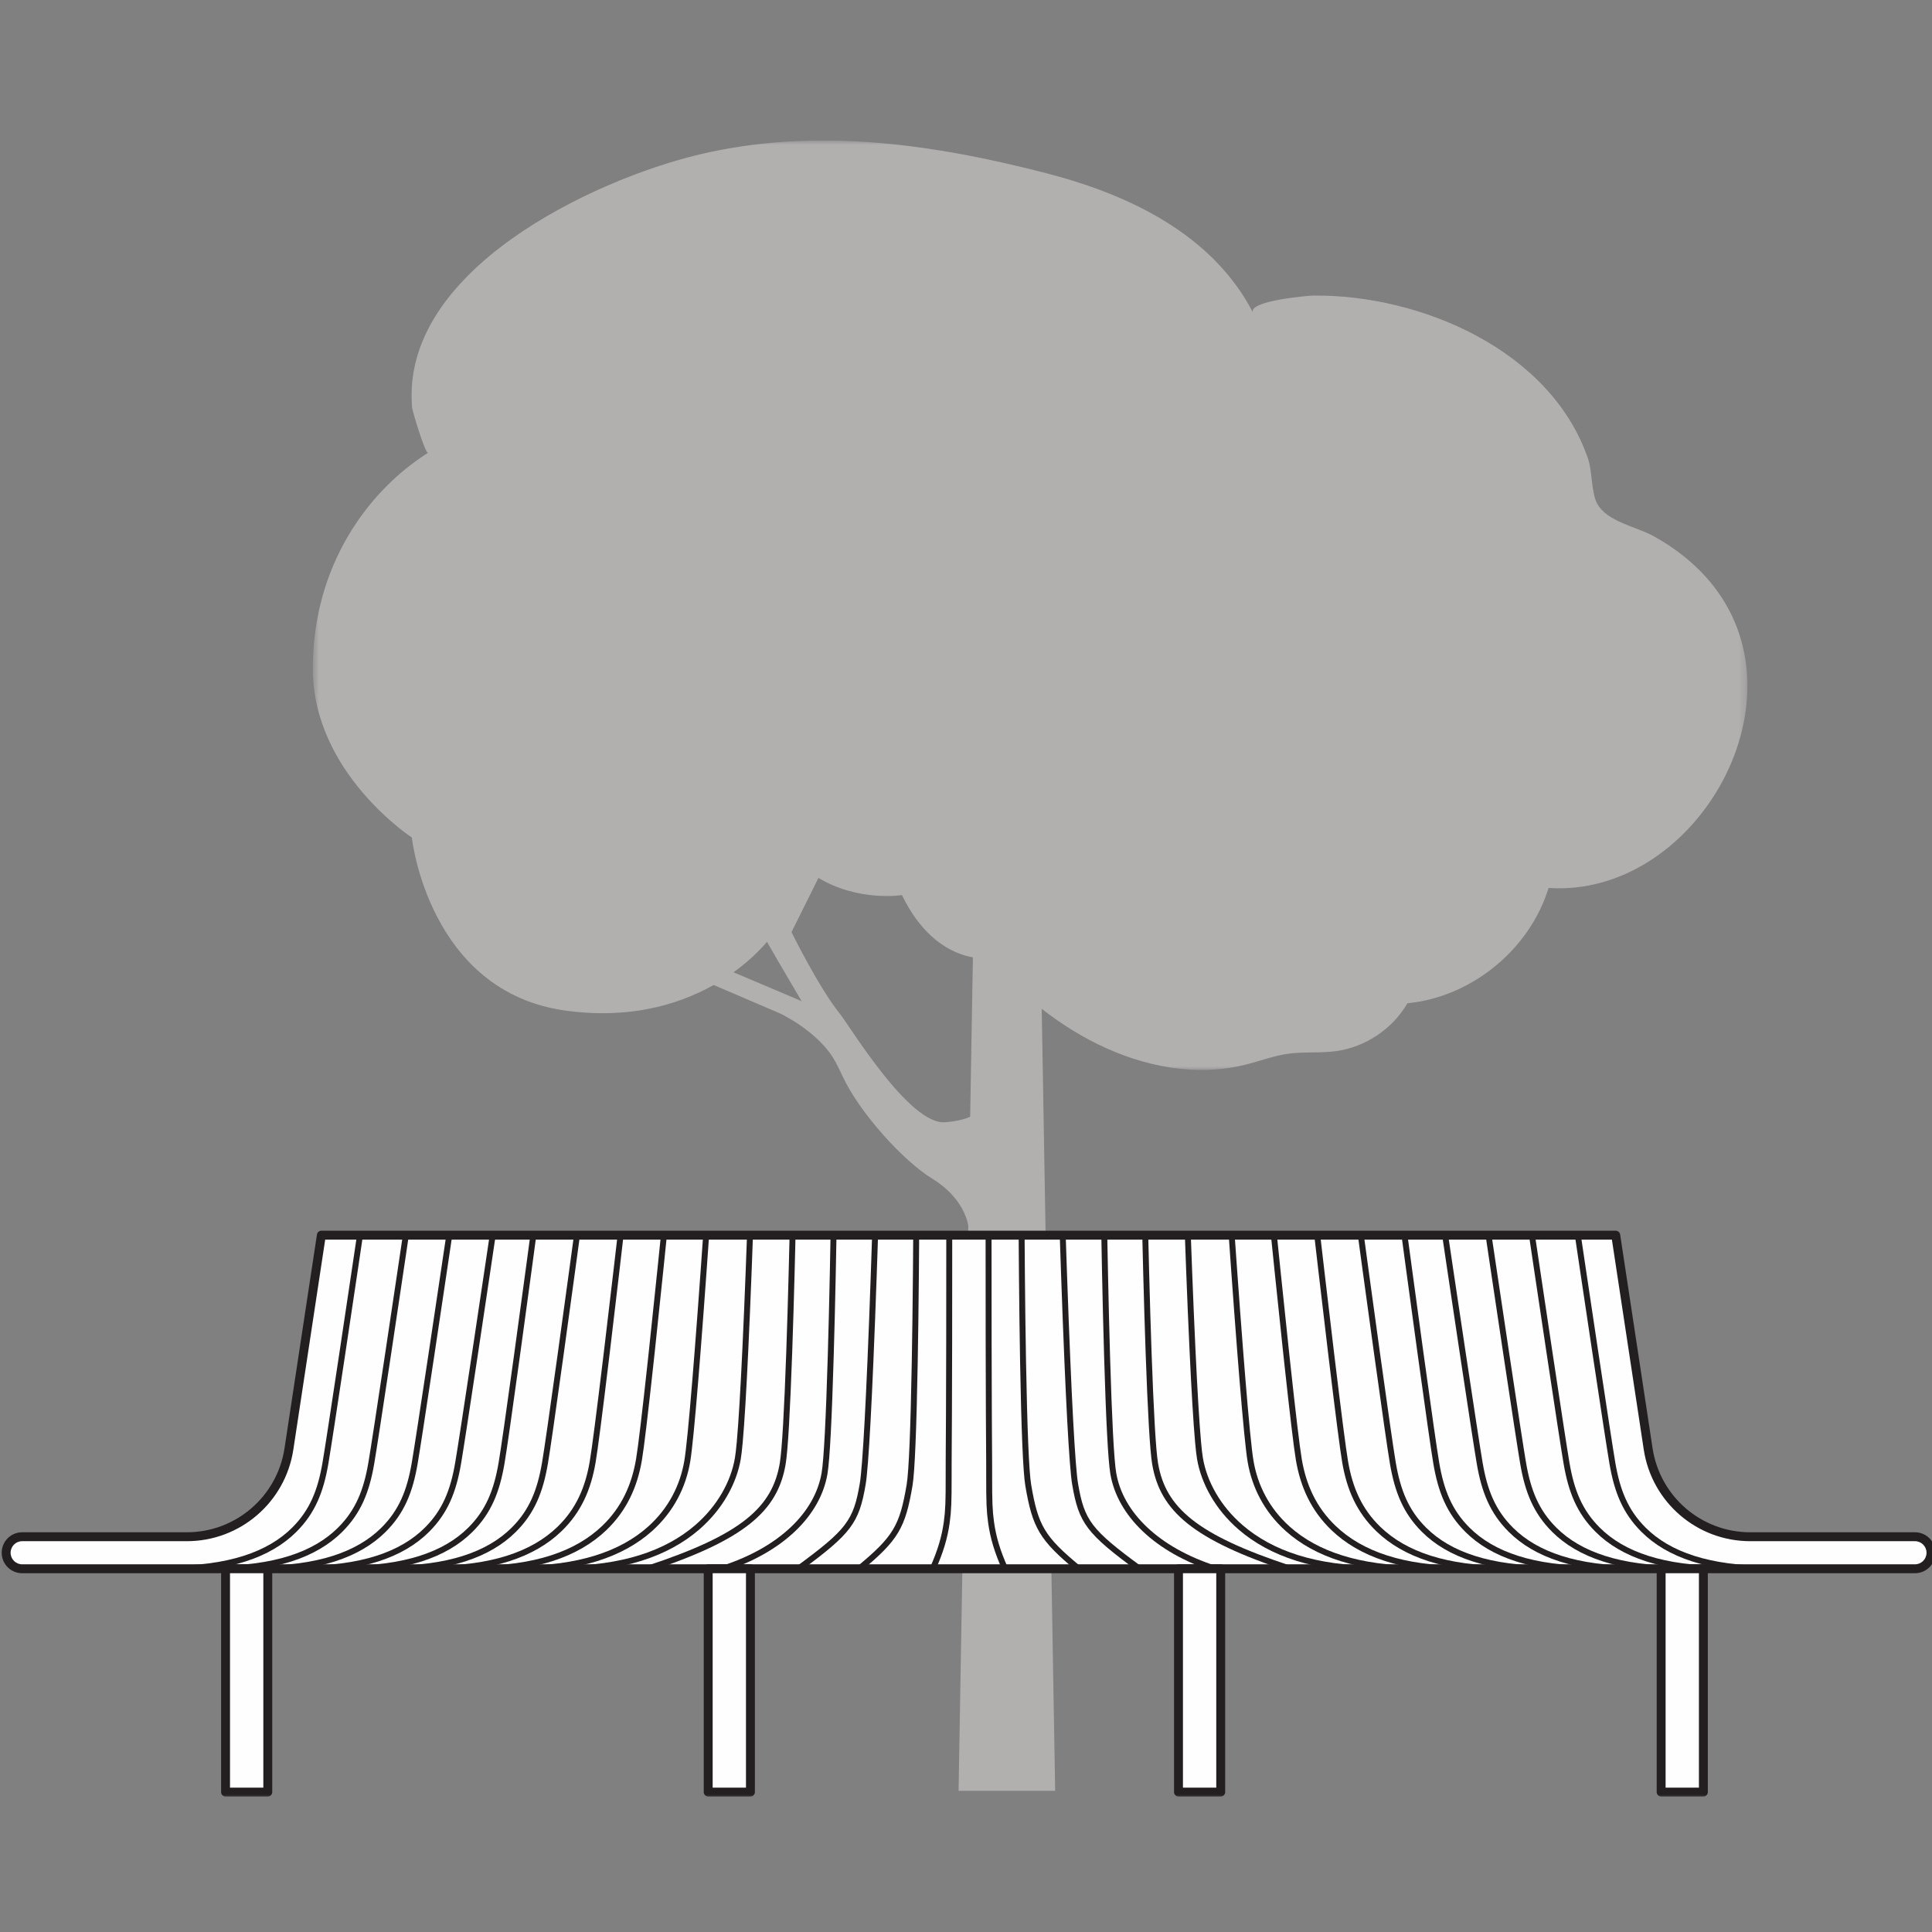 <?xml version="1.0" encoding="UTF-8"?>
<svg width="260px" height="260px" viewBox="0 0 260 260" version="1.1" xmlns="http://www.w3.org/2000/svg" xmlns:xlink="http://www.w3.org/1999/xlink">
    <rect x="0" y="0" width="260" height="260" fill="#808080" stroke="none"/>
    <!-- Generator: Sketch 54.1 (76490) - https://sketchapp.com -->
    <title>Category Icons/Street Furniture/Tree Seating</title>
    <desc>Created with Sketch.</desc>
    <defs>
        <polygon id="path-1" points="0.667 0.91 193.728 0.91 193.728 125.988 0.667 125.988"></polygon>
        <polygon id="path-3" points="0 224 260.692 224 260.692 0.91 0 0.91"></polygon>
    </defs>
    <g id="Category-Icons/Street-Furniture/Tree-Seating" stroke="none" stroke-width="1" fill="none" fill-rule="evenodd">
        <g id="Group-53" transform="translate(0, 18)">
            <polygon id="Fill-1" fill="#B2AFAF" points="131.047 104 129 223 142 223 139.955 104"></polygon>
            <g id="Group-52">
                <path d="M130.366,147.45 C130.366,147.45 130.297,143.594 125.441,140.61 C121.524,138.205 115.641,131.7 113.395,126.839 C111.148,121.979 105.788,113.276 103.786,109.735 C101.784,106.195 95.301,95.347 95.301,95.347 L97.909,93.636 L104.268,104.153 L109.714,94.077 L112.317,95.773 L106.515,107.444 C106.515,107.444 110.156,114.846 113.049,118.462 C114.415,120.166 122.391,133.427 127.196,133.026 C132,132.625 132.733,130.888 132.667,128.15 L135.005,128.15 L135.005,146.911 L130.366,147.45 Z" id="Fill-2" fill="#B2AFAF"></path>
                <path d="M108.012,116.787 L91.053,109.601 L86.969,110.667 L104.93,118.366 C104.93,118.366 110.194,120.783 112.444,124.905 L111.534,120.071 L108.012,116.787 Z" id="Fill-4" fill="#B2AFAF"></path>
                <g id="Group-8" transform="translate(41.429, 0)">
                    <mask id="mask-2" fill="white">
                        <use xlink:href="#path-1"></use>
                    </mask>
                    <g id="Clip-7"></g>
                    <path d="M91.965,110.938 C91.965,110.938 84.671,112.197 79.956,102.46 C79.956,102.46 73.961,103.414 68.511,100.021 C68.511,100.021 67.124,105.273 62.175,108.257 C62.175,108.257 53.334,120.52 34.77,118.016 C16.207,115.512 13.996,94.71 13.996,94.71 C13.996,94.71 0.667,86.006 0.667,71.992 C0.667,57.977 8.231,47.945 16.186,42.93 C15.809,43.168 14.068,37.263 14.038,36.92 C12.343,18.4 38.429,6.178 52.695,2.79 C68.248,-0.903 83.951,1.326 99.371,5.309 L99.766,5.413 C110.438,8.227 121.733,13.478 127.212,24.102 C126.37,22.467 134.807,21.78 135.283,21.776 C149.741,21.621 167.296,29.117 172.291,43.76 C172.865,45.444 172.709,48.324 173.52,49.79 C174.873,52.237 178.78,52.872 181.09,54.143 C184.21,55.859 187.071,58.158 189.254,60.983 C201.635,77.005 186.405,102.809 166.971,101.497 C164.426,109.786 156.6,116.18 147.979,117.015 C145.972,120.469 142.323,122.916 138.368,123.457 C136.201,123.754 133.986,123.508 131.822,123.822 C129.951,124.094 128.168,124.775 126.335,125.242 C119.588,126.959 112.522,125.564 106.356,122.55 C103.282,121.048 100.408,119.141 97.77,116.965 C97.17,116.469 92.349,110.871 91.965,110.938" id="Fill-6" fill="#B2AFAF" mask="url(#mask-2)"></path>
                </g>
                <path d="M259.864,190.962 L259.864,190.962 C259.864,192.153 258.9,193.118 257.711,193.118 L2.981,193.118 C1.793,193.118 0.828,192.153 0.828,190.962 C0.828,189.772 1.793,188.807 2.981,188.807 L25.15,188.807 C32.016,188.807 37.852,183.783 38.884,176.987 L43.248,148.224 L217.438,148.224 L221.802,176.987 C222.834,183.783 228.67,188.807 235.536,188.807 L257.711,188.807 C258.9,188.807 259.864,189.772 259.864,190.962" id="Fill-9" fill="#FEFEFE"></path>
                <path d="M43.763,148.824 L39.477,177.077 C38.401,184.167 32.313,189.406 25.15,189.406 L2.981,189.406 C2.124,189.406 1.427,190.103 1.427,190.962 C1.427,191.822 2.124,192.519 2.981,192.519 L257.711,192.519 C258.569,192.519 259.264,191.822 259.264,190.962 C259.264,190.103 258.569,189.406 257.711,189.406 L235.536,189.406 C228.373,189.406 222.285,184.167 221.209,177.077 L216.923,148.824 L43.763,148.824 Z M260.463,190.962 C260.463,192.484 259.231,193.718 257.711,193.718 L2.981,193.718 C1.461,193.718 0.228,192.484 0.228,190.962 C0.228,189.441 1.461,188.207 2.981,188.207 L25.15,188.207 C31.72,188.207 37.304,183.401 38.291,176.897 L42.655,148.134 C42.699,147.841 42.951,147.625 43.248,147.625 L217.438,147.625 C217.735,147.625 217.987,147.841 218.031,148.134 L222.395,176.897 C223.382,183.401 228.966,188.207 235.536,188.207 L257.711,188.207 C259.231,188.207 260.463,189.441 260.463,190.962 Z" id="Stroke-11" fill="#231F20" fill-rule="nonzero"></path>
                <mask id="mask-4" fill="white">
                    <use xlink:href="#path-3"></use>
                </mask>
                <g id="Clip-14"></g>
                <polygon id="Fill-13" fill="#FEFEFE" mask="url(#mask-4)" points="223.55 223.17 229.233 223.17 229.233 193.118 223.55 193.118"></polygon>
                <path d="M223.55,223.77 C223.219,223.77 222.95,223.501 222.95,223.17 L222.95,193.118 C222.95,192.787 223.219,192.519 223.55,192.519 L229.233,192.519 C229.564,192.519 229.832,192.787 229.832,193.118 L229.832,223.17 C229.832,223.501 229.564,223.77 229.233,223.77 L223.55,223.77 Z M228.633,222.571 L228.633,193.718 L224.149,193.718 L224.149,222.571 L228.633,222.571 Z" id="Stroke-15" fill="#231F20" fill-rule="nonzero" mask="url(#mask-4)"></path>
                <polygon id="Fill-16" fill="#FEFEFE" mask="url(#mask-4)" points="30.355 223.17 36.037 223.17 36.037 193.118 30.355 193.118"></polygon>
                <path d="M30.355,223.77 C30.024,223.77 29.755,223.501 29.755,223.17 L29.755,193.118 C29.755,192.787 30.024,192.519 30.355,192.519 L36.037,192.519 C36.368,192.519 36.637,192.787 36.637,193.118 L36.637,223.17 C36.637,223.501 36.368,223.77 36.037,223.77 L30.355,223.77 Z M35.438,222.571 L35.438,193.718 L30.954,193.718 L30.954,222.571 L35.438,222.571 Z" id="Stroke-17" fill="#231F20" fill-rule="nonzero" mask="url(#mask-4)"></path>
                <polygon id="Fill-18" fill="#FEFEFE" mask="url(#mask-4)" points="95.306 223.17 100.989 223.17 100.989 193.118 95.306 193.118"></polygon>
                <path d="M95.306,223.77 C94.975,223.77 94.707,223.501 94.707,223.17 L94.707,193.118 C94.707,192.787 94.975,192.519 95.306,192.519 L100.989,192.519 C101.32,192.519 101.589,192.787 101.589,193.118 L101.589,223.17 C101.589,223.501 101.32,223.77 100.989,223.77 L95.306,223.77 Z M100.39,222.571 L100.39,193.718 L95.906,193.718 L95.906,222.571 L100.39,222.571 Z" id="Stroke-19" fill="#231F20" fill-rule="nonzero" mask="url(#mask-4)"></path>
                <polygon id="Fill-20" fill="#FEFEFE" mask="url(#mask-4)" points="158.597 223.17 164.279 223.17 164.279 193.118 158.597 193.118"></polygon>
                <path d="M158.597,223.77 C158.266,223.77 157.997,223.501 157.997,223.17 L157.997,193.118 C157.997,192.787 158.266,192.519 158.597,192.519 L164.279,192.519 C164.611,192.519 164.879,192.787 164.879,193.118 L164.879,223.17 C164.879,223.501 164.611,223.77 164.279,223.77 L158.597,223.77 Z M163.68,222.571 L163.68,193.718 L159.196,193.718 L159.196,222.571 L163.68,222.571 Z" id="Stroke-21" fill="#231F20" fill-rule="nonzero" mask="url(#mask-4)"></path>
                <path d="M48.05,148.166 C48.083,147.947 48.286,147.797 48.505,147.829 C48.723,147.861 48.874,148.065 48.842,148.283 C48.833,148.345 48.833,148.345 48.789,148.635 C48.73,149.033 48.73,149.033 48.642,149.629 C48.483,150.7 48.305,151.893 48.114,153.177 C47.567,156.848 47.018,160.518 46.502,163.944 C46.477,164.111 46.477,164.111 46.452,164.277 C45.298,171.946 44.493,177.194 44.191,178.967 C43.534,182.814 42.4,185.641 39.884,188.151 C36.42,191.604 30.868,193.519 22.715,193.519 C22.494,193.519 22.315,193.34 22.315,193.119 C22.315,192.898 22.494,192.719 22.715,192.719 C30.671,192.719 36.019,190.875 39.319,187.584 C41.694,185.216 42.771,182.531 43.402,178.833 C43.703,177.067 44.508,171.819 45.661,164.158 C45.686,163.992 45.686,163.992 45.711,163.825 C46.227,160.4 46.775,156.73 47.322,153.059 C47.514,151.775 47.691,150.582 47.85,149.512 C47.939,148.915 47.939,148.915 47.998,148.518 C48.041,148.227 48.041,148.227 48.05,148.166 Z" id="Stroke-22" fill="#231F20" fill-rule="nonzero" mask="url(#mask-4)"></path>
                <path d="M54.222,148.166 C54.255,147.947 54.458,147.797 54.676,147.829 C54.895,147.861 55.046,148.065 55.013,148.283 C55.004,148.345 55.004,148.345 54.961,148.635 C54.902,149.033 54.902,149.033 54.814,149.629 C54.654,150.7 54.477,151.893 54.285,153.177 C53.738,156.848 53.189,160.518 52.674,163.944 C52.649,164.111 52.649,164.111 52.624,164.277 C51.47,171.946 50.665,177.194 50.362,178.967 C49.706,182.814 48.572,185.641 46.056,188.151 C42.592,191.604 37.04,193.519 28.886,193.519 C28.666,193.519 28.486,193.34 28.486,193.119 C28.486,192.898 28.666,192.719 28.886,192.719 C36.843,192.719 42.191,190.875 45.491,187.584 C47.866,185.216 48.943,182.531 49.574,178.833 C49.875,177.067 50.68,171.819 51.833,164.158 C51.858,163.992 51.858,163.992 51.883,163.825 C52.398,160.4 52.947,156.73 53.494,153.059 C53.686,151.775 53.863,150.582 54.022,149.512 C54.111,148.915 54.111,148.915 54.17,148.518 C54.213,148.227 54.213,148.227 54.222,148.166 Z" id="Stroke-23" fill="#231F20" fill-rule="nonzero" mask="url(#mask-4)"></path>
                <path d="M60.065,148.166 C60.097,147.947 60.301,147.797 60.519,147.829 C60.738,147.861 60.889,148.065 60.856,148.283 C60.847,148.345 60.847,148.345 60.804,148.635 C60.745,149.033 60.745,149.033 60.656,149.629 C60.497,150.7 60.32,151.893 60.128,153.177 C59.581,156.848 59.032,160.518 58.517,163.944 C58.492,164.111 58.492,164.111 58.467,164.277 C57.313,171.946 56.508,177.194 56.205,178.967 C55.549,182.814 54.415,185.641 51.898,188.151 C48.435,191.604 42.883,193.519 34.729,193.519 C34.508,193.519 34.329,193.34 34.329,193.119 C34.329,192.898 34.508,192.719 34.729,192.719 C42.685,192.719 48.033,190.875 51.333,187.584 C53.709,185.216 54.786,182.531 55.417,178.833 C55.718,177.067 56.523,171.819 57.676,164.158 C57.701,163.992 57.701,163.992 57.726,163.825 C58.241,160.4 58.79,156.73 59.337,153.059 C59.528,151.775 59.706,150.582 59.865,149.512 C59.954,148.915 59.954,148.915 60.013,148.518 C60.056,148.227 60.056,148.227 60.065,148.166 Z" id="Stroke-24" fill="#231F20" fill-rule="nonzero" mask="url(#mask-4)"></path>
                <path d="M65.908,148.166 C65.94,147.947 66.143,147.797 66.362,147.829 C66.58,147.861 66.731,148.065 66.699,148.283 C66.69,148.345 66.69,148.345 66.647,148.635 C66.588,149.033 66.588,149.033 66.499,149.629 C66.34,150.7 66.162,151.893 65.971,153.177 C65.424,156.848 64.875,160.518 64.36,163.944 C64.335,164.111 64.335,164.111 64.31,164.277 C63.156,171.946 62.35,177.194 62.048,178.967 C61.392,182.814 60.258,185.641 57.741,188.151 C54.277,191.604 48.726,193.519 40.572,193.519 C40.351,193.519 40.172,193.34 40.172,193.119 C40.172,192.898 40.351,192.719 40.572,192.719 C48.528,192.719 53.876,190.875 57.176,187.584 C59.551,185.216 60.628,182.531 61.259,178.833 C61.56,177.067 62.366,171.819 63.518,164.158 C63.544,163.992 63.544,163.992 63.569,163.825 C64.084,160.4 64.633,156.73 65.18,153.059 C65.371,151.775 65.549,150.582 65.708,149.512 C65.796,148.915 65.796,148.915 65.855,148.518 C65.899,148.227 65.899,148.227 65.908,148.166 Z" id="Stroke-25" fill="#231F20" fill-rule="nonzero" mask="url(#mask-4)"></path>
                <path d="M71.378,148.171 C71.407,147.953 71.609,147.799 71.828,147.828 C72.047,147.858 72.2,148.059 72.171,148.278 C72.163,148.339 72.163,148.339 72.124,148.63 C72.07,149.027 72.07,149.027 71.99,149.624 C71.846,150.694 71.685,151.887 71.511,153.172 C71.014,156.843 70.514,160.513 70.043,163.939 C70.001,164.244 70.001,164.244 69.959,164.549 C68.923,172.073 68.19,177.214 67.891,178.967 C67.234,182.814 66.1,185.641 63.584,188.151 C60.12,191.604 54.568,193.519 46.415,193.519 C46.194,193.519 46.015,193.34 46.015,193.119 C46.015,192.898 46.194,192.719 46.415,192.719 C54.371,192.719 59.719,190.875 63.019,187.584 C65.394,185.216 66.471,182.531 67.102,178.833 C67.399,177.092 68.132,171.952 69.167,164.44 C69.209,164.135 69.209,164.135 69.251,163.83 C69.722,160.405 70.222,156.735 70.718,153.065 C70.892,151.78 71.053,150.587 71.197,149.517 C71.277,148.921 71.277,148.921 71.331,148.523 C71.37,148.233 71.37,148.233 71.378,148.171 Z" id="Stroke-26" fill="#231F20" fill-rule="nonzero" mask="url(#mask-4)"></path>
                <path d="M77.235,148.289 C77.265,148.07 77.466,147.917 77.685,147.946 C77.904,147.976 78.057,148.177 78.028,148.396 C78.019,148.457 78.019,148.457 77.98,148.747 C77.927,149.143 77.927,149.143 77.846,149.737 C77.701,150.804 77.539,151.993 77.365,153.273 C76.866,156.93 76.363,160.587 75.89,164.001 C75.85,164.29 75.85,164.29 75.81,164.579 C74.769,172.083 74.032,177.213 73.734,178.968 C73.077,182.814 71.943,185.641 69.426,188.15 C65.962,191.604 60.41,193.518 52.256,193.518 C52.035,193.518 51.856,193.339 51.856,193.118 C51.856,192.897 52.035,192.718 52.256,192.718 C60.212,192.718 65.561,190.874 68.861,187.583 C71.237,185.215 72.314,182.531 72.945,178.834 C73.242,177.09 73.978,171.961 75.017,164.469 C75.058,164.18 75.058,164.18 75.098,163.891 C75.571,160.478 76.073,156.821 76.572,153.165 C76.746,151.885 76.908,150.696 77.053,149.63 C77.134,149.036 77.134,149.036 77.187,148.639 C77.227,148.35 77.227,148.35 77.235,148.289 Z" id="Stroke-27" fill="#231F20" fill-rule="nonzero" mask="url(#mask-4)"></path>
                <path d="M83.117,148.179 C83.142,147.96 83.341,147.802 83.56,147.827 C83.78,147.853 83.937,148.051 83.912,148.27 C83.905,148.331 83.905,148.331 83.872,148.62 C83.826,149.016 83.826,149.016 83.757,149.61 C83.634,150.675 83.496,151.862 83.347,153.14 C82.921,156.793 82.49,160.445 82.081,163.854 C82.036,164.23 81.991,164.601 81.947,164.967 C81.077,172.177 80.447,177.093 80.154,178.807 C79.529,182.469 78.217,185.508 75.553,188.075 C71.925,191.57 66.253,193.519 58.1,193.519 C57.879,193.519 57.7,193.34 57.7,193.119 C57.7,192.898 57.879,192.719 58.1,192.719 C66.059,192.719 71.531,190.839 74.998,187.499 C77.52,185.069 78.767,182.181 79.365,178.673 C79.655,176.978 80.285,172.062 81.153,164.871 C81.197,164.505 81.241,164.134 81.287,163.759 C81.696,160.351 82.127,156.699 82.553,153.048 C82.702,151.77 82.84,150.583 82.963,149.518 C83.031,148.924 83.031,148.924 83.077,148.529 C83.11,148.24 83.11,148.24 83.117,148.179 Z" id="Stroke-28" fill="#231F20" fill-rule="nonzero" mask="url(#mask-4)"></path>
                <path d="M88.948,148.185 C88.97,147.965 89.166,147.805 89.386,147.827 C89.606,147.849 89.766,148.045 89.744,148.265 C89.738,148.325 89.738,148.325 89.709,148.612 C89.669,149.004 89.647,149.223 89.609,149.592 C89.502,150.648 89.382,151.824 89.251,153.091 C88.879,156.71 88.499,160.33 88.137,163.708 C88.077,164.262 88.019,164.806 87.961,165.338 C87.219,172.183 86.668,176.847 86.383,178.517 C85.773,182.1 84.347,185.291 81.588,187.931 C77.846,191.512 72.091,193.519 63.942,193.519 C63.721,193.519 63.542,193.34 63.542,193.119 C63.542,192.898 63.721,192.719 63.942,192.719 C71.896,192.719 77.452,190.781 81.035,187.353 C83.653,184.848 85.011,181.81 85.594,178.382 C85.875,176.736 86.426,172.074 87.166,165.252 C87.223,164.72 87.282,164.176 87.341,163.623 C87.704,160.246 88.083,156.627 88.455,153.009 C88.586,151.743 88.706,150.567 88.813,149.511 C88.851,149.142 88.873,148.923 88.913,148.531 C88.942,148.245 88.942,148.245 88.948,148.185 Z" id="Stroke-29" fill="#231F20" fill-rule="nonzero" mask="url(#mask-4)"></path>
                <path d="M94.62,148.315 C94.635,148.095 94.826,147.929 95.046,147.944 C95.266,147.959 95.433,148.15 95.418,148.37 C95.414,148.431 95.414,148.431 95.394,148.718 C95.367,149.111 95.351,149.331 95.326,149.701 C95.252,150.76 95.168,151.94 95.077,153.21 C94.817,156.84 94.547,160.47 94.283,163.859 C94.179,165.184 94.078,166.449 93.98,167.644 C93.512,173.361 93.136,177.234 92.882,178.725 C92.302,182.129 90.688,185.414 87.749,188.043 C83.832,191.547 77.942,193.518 69.785,193.518 C69.564,193.518 69.385,193.339 69.385,193.118 C69.385,192.897 69.564,192.718 69.785,192.718 C77.756,192.718 83.455,190.811 87.216,187.447 C90.009,184.948 91.542,181.827 92.093,178.59 C92.342,177.133 92.717,173.266 93.183,167.579 C93.281,166.385 93.382,165.121 93.485,163.796 C93.75,160.41 94.019,156.782 94.279,153.153 C94.37,151.883 94.454,150.704 94.527,149.646 C94.553,149.275 94.569,149.056 94.596,148.663 C94.616,148.376 94.616,148.376 94.62,148.315 Z" id="Stroke-30" fill="#231F20" fill-rule="nonzero" mask="url(#mask-4)"></path>
                <path d="M100.529,148.211 C100.536,147.99 100.721,147.817 100.942,147.825 C101.163,147.832 101.336,148.017 101.328,148.238 C101.326,148.298 101.326,148.298 101.316,148.584 C101.306,148.865 101.295,149.191 101.282,149.559 C101.244,150.61 101.2,151.78 101.152,153.04 C101.014,156.642 100.863,160.243 100.704,163.605 C100.444,169.133 100.189,173.453 99.95,176.109 C99.86,177.104 99.774,177.856 99.689,178.352 C99.131,181.621 97.254,185.121 94.068,187.863 C89.875,191.471 83.781,193.519 75.626,193.519 C75.406,193.519 75.226,193.34 75.226,193.119 C75.226,192.898 75.406,192.719 75.626,192.719 C83.598,192.719 89.505,190.733 93.546,187.256 C96.586,184.641 98.373,181.309 98.9,178.218 C98.981,177.747 99.065,177.013 99.153,176.037 C99.391,173.396 99.645,169.084 99.905,163.567 C100.064,160.208 100.214,156.609 100.353,153.01 C100.401,151.75 100.444,150.58 100.482,149.53 C100.495,149.163 100.507,148.837 100.517,148.556 C100.526,148.271 100.526,148.271 100.529,148.211 Z" id="Stroke-31" fill="#231F20" fill-rule="nonzero" mask="url(#mask-4)"></path>
                <path d="M106.254,148.334 C106.259,148.113 106.442,147.938 106.663,147.943 C106.884,147.948 107.059,148.13 107.054,148.351 C107.053,148.413 107.053,148.413 107.046,148.703 C107.04,148.99 107.032,149.322 107.024,149.697 C106.999,150.766 106.969,151.959 106.936,153.242 C106.84,156.91 106.731,160.578 106.61,164.002 C106.332,171.86 106.037,177.232 105.726,179.055 C104.653,185.34 100.274,189.218 87.271,193.498 C87.061,193.567 86.835,193.453 86.766,193.243 C86.697,193.033 86.811,192.807 87.02,192.738 C99.77,188.541 103.923,184.865 104.937,178.921 C105.239,177.151 105.535,171.779 105.811,163.974 C105.931,160.553 106.041,156.887 106.136,153.221 C106.17,151.938 106.199,150.747 106.224,149.678 C106.233,149.304 106.24,148.972 106.247,148.685 C106.253,148.395 106.253,148.395 106.254,148.334 Z" id="Stroke-32" fill="#231F20" fill-rule="nonzero" mask="url(#mask-4)"></path>
                <path d="M111.77,148.218 C111.774,147.997 111.956,147.821 112.177,147.825 C112.397,147.828 112.574,148.01 112.57,148.231 C112.569,148.295 112.569,148.295 112.564,148.598 C112.559,148.898 112.553,149.245 112.546,149.636 C112.525,150.752 112.502,151.997 112.474,153.337 C112.395,157.166 112.302,160.996 112.195,164.57 C111.949,172.876 111.67,178.517 111.357,180.35 C110.404,185.947 105.416,190.905 97.362,193.499 C97.152,193.567 96.926,193.452 96.858,193.241 C96.791,193.031 96.906,192.806 97.117,192.738 C104.905,190.229 109.67,185.494 110.569,180.216 C110.872,178.438 111.151,172.795 111.396,164.546 C111.502,160.974 111.595,157.148 111.674,153.321 C111.702,151.981 111.726,150.737 111.746,149.621 C111.753,149.23 111.759,148.884 111.764,148.585 C111.769,148.282 111.769,148.282 111.77,148.218 Z" id="Stroke-33" fill="#231F20" fill-rule="nonzero" mask="url(#mask-4)"></path>
                <path d="M117.364,148.212 C117.371,147.991 117.556,147.818 117.776,147.825 C117.997,147.832 118.171,148.016 118.164,148.237 C118.162,148.304 118.162,148.304 118.152,148.62 C118.142,148.932 118.13,149.294 118.117,149.702 C118.079,150.867 118.035,152.165 117.986,153.562 C117.846,157.556 117.694,161.55 117.535,165.277 C117.285,171.125 117.041,175.76 116.811,178.733 C116.701,180.163 116.595,181.19 116.493,181.788 C115.606,186.986 114.564,188.381 107.67,193.441 C107.492,193.572 107.241,193.533 107.111,193.355 C106.98,193.177 107.018,192.927 107.196,192.796 C113.938,187.848 114.858,186.617 115.704,181.654 C115.801,181.087 115.905,180.078 116.013,178.671 C116.242,175.71 116.486,171.082 116.735,165.243 C116.895,161.518 117.047,157.526 117.186,153.534 C117.235,152.137 117.279,150.84 117.317,149.676 C117.33,149.268 117.342,148.906 117.352,148.595 C117.362,148.279 117.362,148.279 117.364,148.212 Z" id="Stroke-34" fill="#231F20" fill-rule="nonzero" mask="url(#mask-4)"></path>
                <path d="M122.895,148.223 C122.896,148.002 123.076,147.824 123.297,147.825 C123.518,147.826 123.696,148.006 123.695,148.226 C123.695,148.293 123.695,148.293 123.693,148.611 C123.692,148.925 123.689,149.288 123.687,149.698 C123.679,150.868 123.67,152.173 123.657,153.577 C123.621,157.59 123.57,161.602 123.502,165.348 C123.342,174.163 123.113,180.108 122.799,181.953 C121.834,187.616 120.91,189.261 115.865,193.427 C115.695,193.568 115.442,193.544 115.302,193.373 C115.161,193.203 115.185,192.951 115.355,192.81 C120.25,188.769 121.077,187.296 122.01,181.818 C122.314,180.034 122.543,174.083 122.702,165.333 C122.77,161.591 122.821,157.58 122.857,153.57 C122.87,152.166 122.879,150.863 122.887,149.693 C122.889,149.284 122.892,148.92 122.893,148.607 C122.895,148.29 122.895,148.29 122.895,148.223 Z" id="Stroke-35" fill="#231F20" fill-rule="nonzero" mask="url(#mask-4)"></path>
                <path d="M127.346,148.225 C127.346,148.004 127.525,147.825 127.746,147.825 C127.967,147.825 128.146,148.004 128.146,148.225 C128.146,159.616 128.132,167.034 128.106,172.35 C128.097,174.126 128.071,178.013 128.068,178.659 C128.066,179.209 128.065,179.73 128.065,180.283 C128.065,180.539 128.065,180.539 128.065,180.791 C128.067,184.083 128.028,185.314 127.806,186.92 C127.523,188.98 126.941,190.939 125.886,193.283 C125.796,193.484 125.559,193.574 125.357,193.483 C125.156,193.393 125.066,193.156 125.157,192.955 C126.181,190.678 126.741,188.793 127.014,186.811 C127.228,185.254 127.267,184.045 127.265,180.791 C127.265,180.54 127.265,180.54 127.265,180.283 C127.265,179.729 127.266,179.207 127.268,178.655 C127.271,178.008 127.297,174.121 127.306,172.346 C127.332,167.031 127.346,159.615 127.346,148.225 Z" id="Stroke-36" fill="#231F20" fill-rule="nonzero" mask="url(#mask-4)"></path>
                <path d="M211.941,148.283 C211.909,148.065 212.06,147.861 212.278,147.829 C212.497,147.797 212.7,147.947 212.733,148.166 C212.742,148.227 212.742,148.227 212.785,148.518 C212.844,148.915 212.844,148.915 212.932,149.512 C213.092,150.582 213.269,151.775 213.46,153.059 C214.007,156.73 214.556,160.4 215.072,163.825 C215.097,163.992 215.097,163.992 215.122,164.158 C216.274,171.819 217.08,177.067 217.381,178.833 C218.012,182.531 219.089,185.216 221.464,187.584 C224.764,190.875 230.112,192.719 238.068,192.719 C238.289,192.719 238.468,192.898 238.468,193.119 C238.468,193.34 238.289,193.519 238.068,193.519 C229.915,193.519 224.363,191.604 220.899,188.151 C218.383,185.641 217.249,182.814 216.592,178.967 C216.29,177.194 215.485,171.946 214.331,164.277 C214.306,164.111 214.306,164.111 214.28,163.944 C213.765,160.518 213.216,156.848 212.669,153.177 C212.478,151.893 212.3,150.7 212.141,149.629 C212.052,149.033 212.052,149.033 211.993,148.635 C211.95,148.345 211.95,148.345 211.941,148.283 Z" id="Stroke-37" fill="#231F20" fill-rule="nonzero" mask="url(#mask-4)"></path>
                <path d="M205.769,148.283 C205.737,148.065 205.888,147.861 206.106,147.829 C206.325,147.797 206.528,147.947 206.561,148.166 C206.57,148.227 206.57,148.227 206.613,148.518 C206.672,148.915 206.672,148.915 206.761,149.512 C206.92,150.582 207.097,151.775 207.289,153.059 C207.836,156.73 208.385,160.4 208.9,163.825 C208.925,163.992 208.925,163.992 208.95,164.158 C210.103,171.819 210.908,177.067 211.209,178.833 C211.84,182.531 212.917,185.216 215.292,187.584 C218.592,190.875 223.94,192.719 231.896,192.719 C232.117,192.719 232.296,192.898 232.296,193.119 C232.296,193.34 232.117,193.519 231.896,193.519 C223.743,193.519 218.191,191.604 214.727,188.151 C212.211,185.641 211.077,182.814 210.421,178.967 C210.118,177.194 209.313,171.946 208.159,164.277 C208.134,164.111 208.134,164.111 208.109,163.944 C207.593,160.518 207.044,156.848 206.497,153.177 C206.306,151.893 206.128,150.7 205.969,149.629 C205.881,149.033 205.881,149.033 205.822,148.635 C205.779,148.345 205.779,148.345 205.769,148.283 Z" id="Stroke-38" fill="#231F20" fill-rule="nonzero" mask="url(#mask-4)"></path>
                <path d="M199.927,148.283 C199.894,148.065 200.045,147.861 200.264,147.829 C200.482,147.797 200.686,147.947 200.718,148.166 C200.727,148.227 200.727,148.227 200.77,148.518 C200.829,148.915 200.829,148.915 200.918,149.512 C201.077,150.582 201.255,151.775 201.446,153.059 C201.993,156.73 202.542,160.4 203.057,163.825 C203.082,163.992 203.082,163.992 203.107,164.158 C204.26,171.819 205.065,177.067 205.366,178.833 C205.997,182.531 207.074,185.216 209.45,187.584 C212.75,190.875 218.098,192.719 226.054,192.719 C226.275,192.719 226.454,192.898 226.454,193.119 C226.454,193.34 226.275,193.519 226.054,193.519 C217.9,193.519 212.349,191.604 208.885,188.151 C206.368,185.641 205.234,182.814 204.578,178.967 C204.275,177.194 203.47,171.946 202.316,164.277 C202.291,164.111 202.291,164.111 202.266,163.944 C201.751,160.518 201.202,156.848 200.655,153.177 C200.463,151.893 200.286,150.7 200.127,149.629 C200.038,149.033 200.038,149.033 199.979,148.635 C199.936,148.345 199.936,148.345 199.927,148.283 Z" id="Stroke-39" fill="#231F20" fill-rule="nonzero" mask="url(#mask-4)"></path>
                <path d="M194.084,148.283 C194.052,148.065 194.202,147.861 194.421,147.829 C194.639,147.797 194.843,147.947 194.875,148.166 C194.884,148.227 194.884,148.227 194.928,148.518 C194.987,148.915 194.987,148.915 195.075,149.512 C195.234,150.582 195.412,151.775 195.603,153.059 C196.15,156.73 196.699,160.4 197.214,163.825 C197.239,163.992 197.239,163.992 197.264,164.158 C198.417,171.819 199.222,177.067 199.524,178.833 C200.155,182.531 201.231,185.216 203.607,187.584 C206.907,190.875 212.255,192.719 220.211,192.719 C220.432,192.719 220.611,192.898 220.611,193.119 C220.611,193.34 220.432,193.519 220.211,193.519 C212.057,193.519 206.506,191.604 203.042,188.151 C200.525,185.641 199.391,182.814 198.735,178.967 C198.433,177.194 197.627,171.946 196.473,164.277 C196.448,164.111 196.448,164.111 196.423,163.944 C195.908,160.518 195.359,156.848 194.812,153.177 C194.621,151.893 194.443,150.7 194.284,149.629 C194.195,149.033 194.195,149.033 194.136,148.635 C194.093,148.345 194.093,148.345 194.084,148.283 Z" id="Stroke-40" fill="#231F20" fill-rule="nonzero" mask="url(#mask-4)"></path>
                <path d="M188.612,148.278 C188.583,148.059 188.736,147.858 188.955,147.828 C189.174,147.799 189.376,147.953 189.405,148.171 C189.413,148.233 189.413,148.233 189.452,148.523 C189.506,148.921 189.506,148.921 189.586,149.517 C189.73,150.587 189.891,151.78 190.065,153.065 C190.561,156.735 191.061,160.405 191.532,163.83 C191.574,164.135 191.574,164.135 191.616,164.44 C192.651,171.952 193.384,177.092 193.681,178.833 C194.311,182.53 195.388,185.215 197.764,187.584 C201.064,190.875 206.412,192.719 214.368,192.719 C214.589,192.719 214.768,192.898 214.768,193.119 C214.768,193.34 214.589,193.519 214.368,193.519 C206.215,193.519 200.663,191.604 197.199,188.151 C194.682,185.641 193.547,182.813 192.892,178.967 C192.593,177.214 191.86,172.073 190.824,164.549 C190.782,164.244 190.782,164.244 190.74,163.939 C190.268,160.513 189.769,156.843 189.272,153.172 C189.098,151.887 188.937,150.694 188.793,149.624 C188.713,149.027 188.713,149.027 188.659,148.63 C188.62,148.339 188.62,148.339 188.612,148.278 Z" id="Stroke-41" fill="#231F20" fill-rule="nonzero" mask="url(#mask-4)"></path>
                <path d="M182.755,148.396 C182.726,148.177 182.879,147.976 183.098,147.946 C183.317,147.917 183.518,148.07 183.548,148.289 C183.556,148.35 183.556,148.35 183.595,148.639 C183.649,149.036 183.649,149.036 183.73,149.63 C183.875,150.696 184.036,151.885 184.211,153.165 C184.71,156.821 185.212,160.478 185.685,163.891 C185.725,164.18 185.725,164.18 185.765,164.469 C186.805,171.961 187.541,177.09 187.838,178.833 C188.469,182.531 189.546,185.215 191.921,187.583 C195.221,190.874 200.57,192.718 208.527,192.718 C208.747,192.718 208.927,192.897 208.927,193.118 C208.927,193.339 208.747,193.518 208.527,193.518 C200.372,193.518 194.82,191.604 191.356,188.15 C188.84,185.641 187.706,182.814 187.049,178.968 C186.75,177.213 186.014,172.083 184.973,164.579 C184.933,164.29 184.933,164.29 184.893,164.001 C184.42,160.587 183.917,156.93 183.418,153.273 C183.244,151.993 183.082,150.804 182.937,149.737 C182.856,149.143 182.856,149.143 182.803,148.747 C182.763,148.457 182.763,148.457 182.755,148.396 Z" id="Stroke-42" fill="#231F20" fill-rule="nonzero" mask="url(#mask-4)"></path>
                <path d="M176.871,148.27 C176.846,148.051 177.003,147.853 177.223,147.827 C177.442,147.802 177.64,147.96 177.666,148.179 C177.673,148.24 177.673,148.24 177.706,148.529 C177.752,148.924 177.752,148.924 177.82,149.518 C177.943,150.583 178.081,151.77 178.23,153.048 C178.656,156.699 179.087,160.351 179.496,163.759 C179.542,164.134 179.586,164.505 179.63,164.871 C180.498,172.062 181.128,176.978 181.417,178.673 C182.016,182.181 183.263,185.069 185.785,187.499 C189.251,190.839 194.724,192.719 202.683,192.719 C202.904,192.719 203.083,192.898 203.083,193.119 C203.083,193.34 202.904,193.519 202.683,193.519 C194.53,193.519 188.858,191.57 185.23,188.075 C182.566,185.508 181.253,182.469 180.629,178.807 C180.336,177.093 179.706,172.177 178.836,164.967 C178.792,164.601 178.747,164.23 178.702,163.854 C178.293,160.445 177.862,156.793 177.436,153.14 C177.286,151.862 177.149,150.675 177.025,149.61 C176.957,149.016 176.957,149.016 176.911,148.62 C176.878,148.331 176.878,148.331 176.871,148.27 Z" id="Stroke-43" fill="#231F20" fill-rule="nonzero" mask="url(#mask-4)"></path>
                <path d="M171.039,148.265 C171.017,148.045 171.177,147.849 171.397,147.827 C171.617,147.805 171.813,147.965 171.835,148.185 C171.841,148.245 171.841,148.245 171.87,148.531 C171.91,148.923 171.932,149.142 171.97,149.511 C172.077,150.567 172.197,151.743 172.328,153.009 C172.7,156.627 173.079,160.246 173.442,163.623 C173.501,164.176 173.56,164.72 173.617,165.252 C174.357,172.074 174.908,176.736 175.189,178.382 C175.772,181.81 177.13,184.848 179.748,187.353 C183.331,190.781 188.887,192.719 196.841,192.719 C197.062,192.719 197.241,192.898 197.241,193.119 C197.241,193.34 197.062,193.519 196.841,193.519 C188.692,193.519 182.937,191.512 179.195,187.931 C176.436,185.291 175.01,182.1 174.4,178.517 C174.115,176.847 173.564,172.183 172.822,165.338 C172.764,164.806 172.706,164.262 172.646,163.708 C172.283,160.33 171.904,156.71 171.532,153.091 C171.401,151.824 171.281,150.648 171.174,149.592 C171.136,149.223 171.114,149.004 171.074,148.612 C171.045,148.325 171.045,148.325 171.039,148.265 Z" id="Stroke-44" fill="#231F20" fill-rule="nonzero" mask="url(#mask-4)"></path>
                <path d="M165.365,148.37 C165.35,148.15 165.516,147.959 165.737,147.944 C165.957,147.929 166.148,148.095 166.163,148.315 C166.167,148.376 166.167,148.376 166.187,148.663 C166.214,149.056 166.23,149.275 166.255,149.646 C166.329,150.704 166.413,151.883 166.504,153.153 C166.764,156.782 167.033,160.41 167.298,163.796 C167.401,165.121 167.502,166.385 167.6,167.579 C168.066,173.266 168.441,177.133 168.69,178.59 C169.241,181.827 170.774,184.948 173.567,187.447 C177.328,190.811 183.027,192.718 190.998,192.718 C191.219,192.718 191.398,192.897 191.398,193.118 C191.398,193.339 191.219,193.518 190.998,193.518 C182.841,193.518 176.951,191.547 173.034,188.043 C170.094,185.414 168.481,182.129 167.901,178.725 C167.647,177.234 167.271,173.361 166.802,167.644 C166.705,166.449 166.604,165.184 166.5,163.859 C166.235,160.47 165.966,156.84 165.706,153.21 C165.615,151.94 165.531,150.76 165.457,149.701 C165.431,149.331 165.416,149.111 165.389,148.718 C165.369,148.431 165.369,148.431 165.365,148.37 Z" id="Stroke-45" fill="#231F20" fill-rule="nonzero" mask="url(#mask-4)"></path>
                <path d="M159.455,148.238 C159.447,148.017 159.62,147.832 159.841,147.825 C160.062,147.817 160.247,147.99 160.255,148.211 C160.257,148.271 160.257,148.271 160.266,148.556 C160.276,148.837 160.288,149.163 160.301,149.53 C160.339,150.58 160.382,151.75 160.43,153.01 C160.569,156.609 160.719,160.208 160.878,163.567 C161.138,169.084 161.392,173.396 161.63,176.037 C161.718,177.013 161.802,177.747 161.883,178.218 C162.41,181.309 164.197,184.641 167.237,187.256 C171.277,190.733 177.184,192.719 185.155,192.719 C185.376,192.719 185.555,192.898 185.555,193.119 C185.555,193.34 185.376,193.519 185.155,193.519 C177.001,193.519 170.908,191.471 166.715,187.863 C163.529,185.121 161.652,181.621 161.094,178.352 C161.009,177.856 160.923,177.104 160.833,176.109 C160.594,173.453 160.339,169.133 160.079,163.605 C159.92,160.243 159.769,156.642 159.631,153.04 C159.583,151.78 159.539,150.61 159.502,149.559 C159.488,149.191 159.477,148.865 159.467,148.584 C159.457,148.298 159.457,148.298 159.455,148.238 Z" id="Stroke-46" fill="#231F20" fill-rule="nonzero" mask="url(#mask-4)"></path>
                <path d="M153.729,148.351 C153.724,148.13 153.899,147.948 154.12,147.943 C154.341,147.938 154.524,148.113 154.529,148.334 C154.53,148.395 154.53,148.395 154.536,148.685 C154.543,148.972 154.55,149.304 154.559,149.678 C154.584,150.747 154.613,151.938 154.647,153.221 C154.742,156.887 154.851,160.553 154.972,163.974 C155.248,171.779 155.544,177.151 155.846,178.921 C156.86,184.865 161.013,188.541 173.762,192.738 C173.972,192.807 174.086,193.033 174.017,193.243 C173.948,193.453 173.722,193.567 173.512,193.498 C160.509,189.218 156.129,185.34 155.057,179.055 C154.746,177.232 154.451,171.86 154.173,164.002 C154.052,160.578 153.943,156.91 153.847,153.242 C153.814,151.959 153.784,150.766 153.759,149.697 C153.75,149.322 153.743,148.99 153.736,148.703 C153.73,148.413 153.73,148.413 153.729,148.351 Z" id="Stroke-47" fill="#231F20" fill-rule="nonzero" mask="url(#mask-4)"></path>
                <path d="M148.213,148.231 C148.209,148.01 148.386,147.828 148.606,147.825 C148.827,147.821 149.009,147.997 149.013,148.218 C149.014,148.282 149.014,148.282 149.019,148.585 C149.024,148.884 149.03,149.23 149.037,149.621 C149.057,150.737 149.081,151.981 149.109,153.321 C149.188,157.148 149.281,160.974 149.387,164.546 C149.632,172.795 149.911,178.438 150.214,180.216 C151.113,185.494 155.878,190.229 163.666,192.738 C163.877,192.806 163.992,193.031 163.924,193.241 C163.857,193.452 163.631,193.567 163.421,193.499 C155.367,190.905 150.379,185.947 149.425,180.35 C149.113,178.517 148.834,172.876 148.587,164.57 C148.481,160.996 148.388,157.166 148.309,153.337 C148.281,151.997 148.257,150.752 148.237,149.636 C148.23,149.245 148.224,148.898 148.219,148.598 C148.214,148.295 148.214,148.295 148.213,148.231 Z" id="Stroke-48" fill="#231F20" fill-rule="nonzero" mask="url(#mask-4)"></path>
                <path d="M142.619,148.237 C142.612,148.016 142.785,147.832 143.006,147.825 C143.227,147.818 143.411,147.991 143.418,148.212 C143.42,148.279 143.42,148.279 143.43,148.595 C143.44,148.906 143.452,149.268 143.465,149.676 C143.503,150.84 143.547,152.137 143.596,153.534 C143.736,157.526 143.888,161.518 144.047,165.243 C144.298,171.106 144.543,175.747 144.772,178.706 C144.88,180.095 144.983,181.091 145.079,181.654 C145.925,186.617 146.845,187.848 153.587,192.796 C153.765,192.927 153.804,193.177 153.673,193.355 C153.542,193.533 153.292,193.572 153.114,193.441 C146.219,188.381 145.176,186.986 144.291,181.788 C144.189,181.195 144.084,180.18 143.975,178.768 C143.744,175.797 143.499,171.148 143.248,165.277 C143.089,161.55 142.936,157.556 142.797,153.562 C142.748,152.165 142.704,150.867 142.666,149.702 C142.652,149.294 142.641,148.932 142.631,148.62 C142.621,148.304 142.621,148.304 142.619,148.237 Z" id="Stroke-49" fill="#231F20" fill-rule="nonzero" mask="url(#mask-4)"></path>
                <path d="M137.088,148.226 C137.087,148.006 137.265,147.826 137.486,147.825 C137.707,147.824 137.887,148.002 137.888,148.223 C137.888,148.29 137.888,148.29 137.89,148.607 C137.891,148.92 137.893,149.284 137.896,149.693 C137.904,150.863 137.913,152.166 137.926,153.57 C137.962,157.58 138.013,161.591 138.081,165.333 C138.24,174.083 138.468,180.034 138.773,181.818 C139.706,187.296 140.533,188.769 145.427,192.81 C145.598,192.951 145.622,193.203 145.481,193.373 C145.341,193.544 145.088,193.568 144.918,193.427 C139.873,189.261 138.949,187.616 137.984,181.953 C137.67,180.108 137.441,174.163 137.281,165.348 C137.213,161.602 137.162,157.59 137.126,153.577 C137.113,152.173 137.104,150.868 137.096,149.698 C137.093,149.288 137.091,148.925 137.09,148.611 C137.088,148.293 137.088,148.293 137.088,148.226 Z" id="Stroke-50" fill="#231F20" fill-rule="nonzero" mask="url(#mask-4)"></path>
                <path d="M132.637,148.225 C132.637,148.004 132.816,147.825 133.037,147.825 C133.258,147.825 133.437,148.004 133.437,148.225 C133.437,159.615 133.451,167.031 133.477,172.346 C133.486,174.121 133.512,178.008 133.515,178.655 C133.517,179.207 133.518,179.729 133.518,180.283 C133.518,180.54 133.518,180.54 133.518,180.791 C133.516,184.045 133.555,185.254 133.769,186.811 C134.042,188.793 134.602,190.678 135.626,192.955 C135.717,193.156 135.627,193.393 135.426,193.483 C135.224,193.574 134.987,193.484 134.897,193.283 C133.842,190.939 133.26,188.98 132.977,186.92 C132.755,185.314 132.716,184.083 132.718,180.791 C132.718,180.539 132.718,180.539 132.718,180.283 C132.718,179.73 132.717,179.209 132.715,178.659 C132.712,178.013 132.686,174.126 132.677,172.35 C132.651,167.034 132.637,159.616 132.637,148.225 Z" id="Stroke-51" fill="#231F20" fill-rule="nonzero" mask="url(#mask-4)"></path>
            </g>
        </g>
    </g>
</svg>